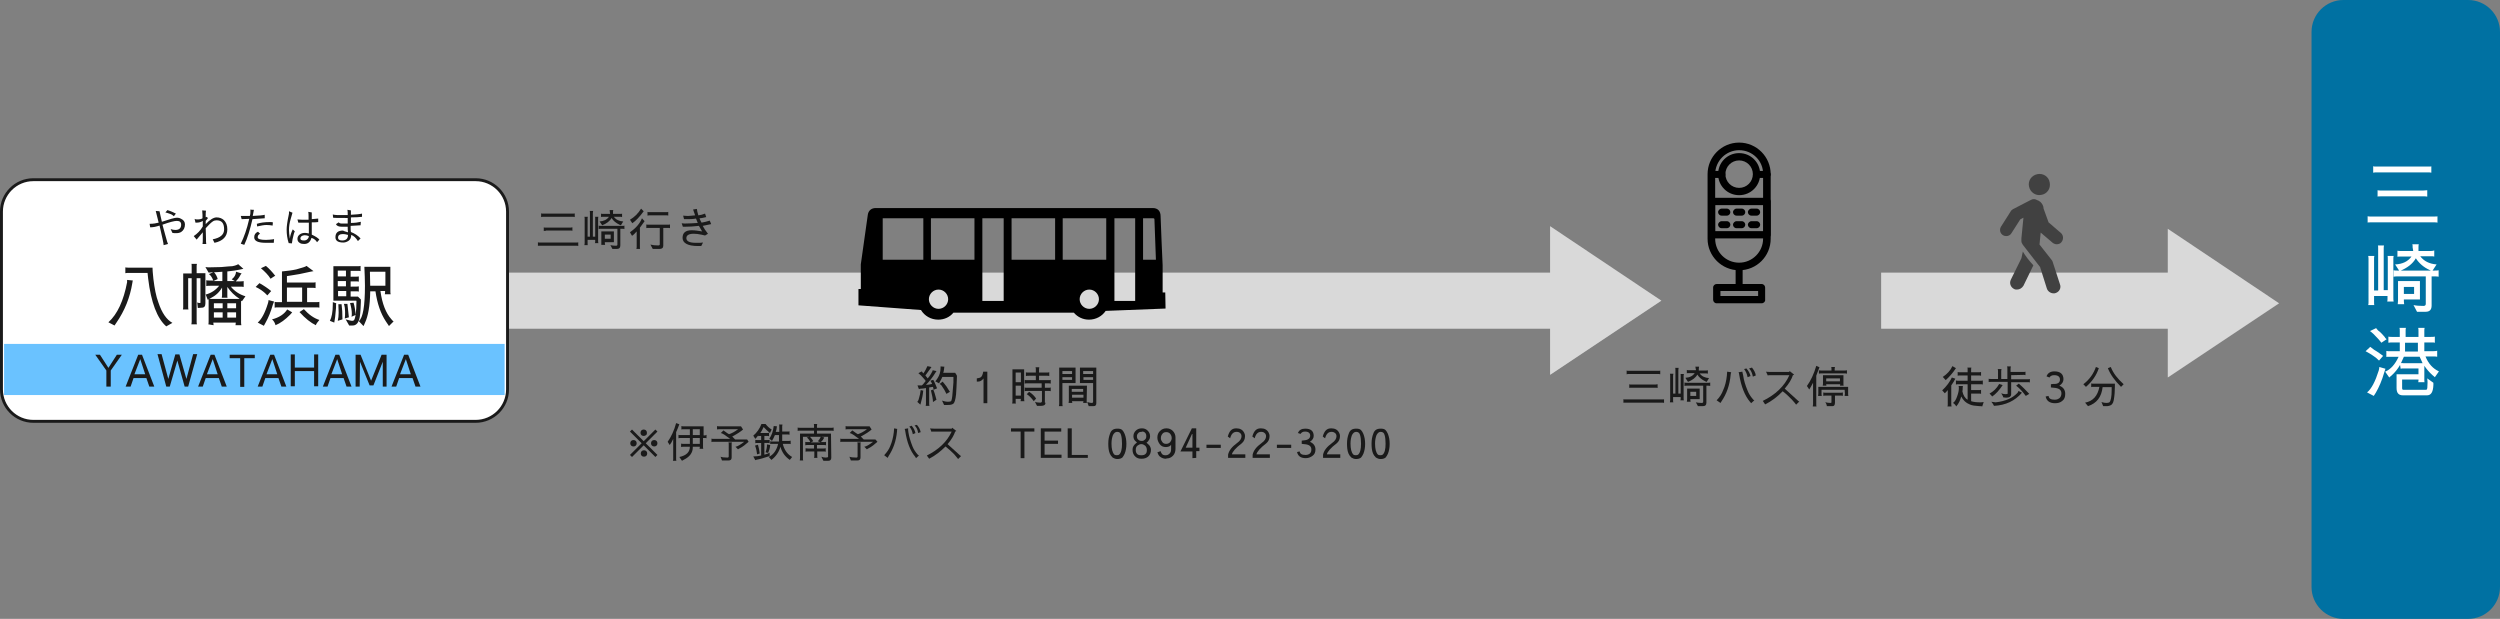 <?xml version="1.0" encoding="utf-8"?>
<!-- Generator: Adobe Illustrator 27.5.0, SVG Export Plug-In . SVG Version: 6.00 Build 0)  -->
<svg version="1.1" id="_レイヤー_2" xmlns="http://www.w3.org/2000/svg" xmlns:xlink="http://www.w3.org/1999/xlink" x="0px"
	 y="0px" viewBox="0 0 855.6 211.8" style="enable-background:new 0 0 855.6 211.8;" xml:space="preserve">
<rect x="0" y="0" width="855.6" height="211.8" fill="#808080" stroke="none"/>
<style type="text/css">
	.st0{fill:#D9D9D9;}
	.st1{fill:#1A1A1A;}
	.st2{fill:#0071A2;}
	.st3{fill:#FFFFFF;}
	.st4{fill:#414141;}
	.st5{fill:#FFFFFF;stroke:#1A1A1A;stroke-miterlimit:10;}
	.st6{fill:#6AC2FF;}
</style>
<rect x="160.7" y="93.3" class="st0" width="386.2" height="19.2"/>
<rect x="643.8" y="93.3" class="st0" width="99.7" height="19.2"/>
<polyline class="st0" points="530.5,77.4 568.6,102.9 530.5,128.3 "/>
<polyline class="st0" points="741.9,78.3 780,103.8 741.9,129.2 "/>
<g>
	<path class="st1" d="M184.6,84.1c-0.3,0-0.5,0-0.5,0.1v-1.3c0.2,0.1,0.3,0.1,0.4,0.1h12.7c0.4,0,0.7,0,0.7-0.1v1.3
		c-0.2-0.1-0.4-0.1-0.5-0.1H184.6L184.6,84.1z M185.9,74.2c-0.2,0-0.5,0-0.7,0.1V73c0.1,0.1,0.3,0.1,0.7,0.1H196
		c0.4,0,0.7,0,0.7-0.1v1.3c-0.2-0.1-0.4-0.1-0.6-0.1H185.9z M186.8,79c-0.4,0-0.7,0-0.7,0.1v-1.3c0.2,0.1,0.4,0.1,0.5,0.1h8.6
		l0.7-0.1V79c-0.2-0.1-0.4-0.1-0.6-0.1H186.8L186.8,79z"/>
	<path class="st1" d="M201.1,82.1v1.1c0,0.4,0,0.7,0.1,0.7h-1.2c0-0.2,0.1-0.4,0.1-0.7v-8.3c0-0.2,0-0.5-0.1-0.7h1.2
		c-0.1,0.2-0.1,0.4-0.1,0.6V81h0.8v-8.1c0-0.4,0-0.6-0.1-0.7h1.2c0,0.2-0.1,0.4-0.1,0.7V81h0.8v-6.2c0-0.4,0-0.6-0.1-0.6h1.2
		c-0.1,0.2-0.1,0.4-0.1,0.6v7.7c0,0.2,0,0.5,0.1,0.7h-1.2c0.1-0.2,0.1-0.3,0.1-0.5v-0.6L201.1,82.1L201.1,82.1z M209.6,85.2
		l-0.7-1.3c0.5,0.1,1.1,0.2,1.9,0.2c0.3,0,0.5-0.1,0.5-0.4v-5.4h-5.7c-0.2,0-0.5,0-0.7,0.1v-1.2c0.2,0.1,0.4,0.1,0.7,0.1h7.4
		c0.3,0,0.5,0,0.7-0.1v1.2c-0.2-0.1-0.5-0.1-0.8-0.1h-0.6V84c0,0.8-0.4,1.2-1.2,1.2L209.6,85.2L209.6,85.2z M208.7,72.5
		c0-0.3,0-0.5-0.1-0.6h1.3c-0.1,0.2-0.1,0.4-0.1,0.6v0.7h2.5c0.3,0,0.5,0,0.6-0.1v1.2c-0.2-0.1-0.4-0.1-0.6-0.1h-2.2
		c0.7,1,1.8,1.5,3.2,1.6l-0.8,1.3c0,0-0.2-0.1-0.5-0.2c-1.2-0.6-2.1-1.3-2.7-2.3c-0.6,1.1-1.7,1.9-3.2,2.5h0l-0.9-1.3
		c1.4-0.1,2.5-0.6,3.2-1.6h-2c-0.4,0-0.7,0-0.7,0.1v-1.2c0.1,0.1,0.4,0.1,0.7,0.1h2.4L208.7,72.5L208.7,72.5z M205.8,82.9v-3.7h4.3
		v3.7H207c0,0.3,0,0.6,0.1,0.9h-1.3C205.8,83.6,205.8,83.3,205.8,82.9L205.8,82.9z M209,80.3h-2v1.4h2V80.3z"/>
	<path class="st1" d="M220.6,75.7c-0.6,0.8-1.1,1.6-1.6,2.2v6.6c0,0.4,0,0.7,0.1,0.7h-1.3c0-0.2,0.1-0.4,0.1-0.6v-5.4
		c-0.6,0.7-1.1,1.2-1.6,1.5l-0.7-1.2c2-1.4,3.4-3,4.1-4.8L220.6,75.7L220.6,75.7z M215.6,75.2c1.5-0.9,2.8-2.1,3.8-3.8l0.9,0.9
		c-1.4,1.9-2.7,3.3-3.9,4.1L215.6,75.2L215.6,75.2z M225.2,84c0.4,0,0.6-0.1,0.6-0.4V78h-3.6c-0.6,0-0.9,0-1,0.1v-1.3
		c0.1,0.1,0.5,0.1,1.2,0.1h6.2c0.4,0,0.6,0,0.7-0.1v1.3c-0.2-0.1-0.3-0.1-0.6-0.1H227v6.1c0,0.7-0.4,1.1-1.3,1.1h-2.3l-0.8-1.5
		C223.3,83.9,224.2,84,225.2,84L225.2,84z M222.3,73.7c-0.2,0-0.5,0-0.7,0.1v-1.3c0.1,0.1,0.3,0.1,0.7,0.1h5.7c0.4,0,0.6,0,0.7-0.1
		v1.3c-0.1-0.1-0.3-0.1-0.6-0.1H222.3z"/>
	<path class="st1" d="M237.4,80c-1.6,0-2.5,0.5-2.5,1.5v0.1c0.1,1,1.1,1.5,3.3,1.5c1.2,0,2,0,2.4-0.1l-0.6,1.2c-0.4,0-0.8,0-1.1,0
		c-3.5,0-5.3-1-5.3-2.8c0-1.7,1-2.6,3.1-2.6c1.2,0,2.4,0.2,3.6,0.4l-1.1-1.9c-1.7,0.2-3.3,0.3-4.8,0.3h-0.7l-0.4-1.2
		c0.5,0.1,0.9,0.1,1.2,0.1c1.3,0,2.7-0.1,4.3-0.2l-0.6-1.5c-1.1,0.2-2.1,0.2-2.7,0.2s-1.1,0-1.4,0l-0.3-1.2c0.8,0.1,1.4,0.1,1.8,0.1
		s1.2-0.1,2.3-0.2l-0.7-2l1.3-0.2c0,0.4,0.2,1.1,0.5,2.2c0.8-0.1,1.6-0.3,2.3-0.6l0.4,1.2c-0.9,0.2-1.7,0.4-2.3,0.4
		c0.1,0.3,0.3,0.8,0.7,1.5c1-0.2,2-0.4,2.8-0.7l0.5,1.2c-1,0.2-1.9,0.4-2.9,0.6c0.4,0.8,1,1.7,1.8,2.7l-1,0.6l-1.3-0.3
		C239,80.1,238.2,80,237.4,80L237.4,80z"/>
</g>
<g>
	<path class="st1" d="M556.1,137.8c-0.3,0-0.5,0-0.5,0.1v-1.3c0.2,0.1,0.3,0.1,0.5,0.1h12.7c0.4,0,0.7,0,0.7-0.1v1.3
		c-0.2-0.1-0.4-0.1-0.5-0.1H556.1L556.1,137.8z M557.4,128c-0.2,0-0.5,0-0.7,0.1v-1.3c0.1,0.1,0.3,0.1,0.7,0.1h10.1
		c0.4,0,0.7,0,0.7-0.1v1.3c-0.2-0.1-0.5-0.1-0.6-0.1H557.4L557.4,128z M558.3,132.7c-0.4,0-0.7,0-0.7,0.1v-1.3
		c0.2,0.1,0.4,0.1,0.5,0.1h8.5l0.7-0.1v1.3c-0.2-0.1-0.4-0.1-0.6-0.1H558.3L558.3,132.7z"/>
	<path class="st1" d="M572.6,135.9v1.1c0,0.4,0,0.6,0.1,0.7h-1.2c0-0.2,0.1-0.4,0.1-0.7v-8.4c0-0.2,0-0.5-0.1-0.7h1.2
		c0,0.2-0.1,0.4-0.1,0.6v6.2h0.8v-8.1c0-0.4,0-0.6-0.1-0.7h1.2c0,0.2-0.1,0.4-0.1,0.7v8.1h0.8v-6.1c0-0.4,0-0.6-0.1-0.6h1.2
		c0,0.2-0.1,0.4-0.1,0.6v7.7c0,0.2,0,0.5,0.1,0.7h-1.2c0-0.2,0.1-0.3,0.1-0.5v-0.6L572.6,135.9L572.6,135.9z M581.1,139l-0.7-1.3
		c0.5,0.1,1.1,0.2,2,0.2c0.3,0,0.5-0.1,0.5-0.4V132h-5.7c-0.2,0-0.5,0-0.7,0.1v-1.2c0.2,0.1,0.4,0.1,0.7,0.1h7.4
		c0.3,0,0.5,0,0.7-0.1v1.2c-0.2-0.1-0.5-0.1-0.8-0.1H584v5.8c0,0.8-0.4,1.2-1.2,1.2H581.1L581.1,139z M580.3,126.2
		c0-0.3,0-0.5-0.1-0.7h1.3c0,0.2-0.1,0.4-0.1,0.6v0.7h2.5c0.3,0,0.5,0,0.6-0.1v1.2c-0.2-0.1-0.4-0.1-0.6-0.1h-2.2
		c0.7,1,1.8,1.5,3.2,1.6l-0.8,1.3c0,0-0.2-0.1-0.5-0.2c-1.2-0.6-2.1-1.3-2.7-2.3c-0.6,1.1-1.7,1.9-3.2,2.5h0l-0.9-1.4
		c1.5-0.1,2.5-0.6,3.2-1.6h-2c-0.4,0-0.7,0-0.7,0.1v-1.2c0.1,0.1,0.4,0.1,0.7,0.1h2.4V126.2L580.3,126.2z M577.4,136.7v-3.7h4.3v3.6
		h-3.2c0,0.3,0,0.6,0.1,0.9h-1.3C577.3,137.4,577.4,137.1,577.4,136.7L577.4,136.7z M580.5,134.1h-2v1.4h2V134.1z"/>
	<path class="st1" d="M592.5,127.4c-0.1,0.1-0.1,0.3-0.2,0.8c-0.3,3.6-1.4,6.6-3.1,9.1c-0.2,0.4-0.4,0.6-0.4,0.6l-1.3-0.9
		c1.1-1.1,1.8-2.3,2.2-3.4c0.7-1.5,1.1-3.2,1.3-5c0-0.5,0.1-1,0.1-1.4L592.5,127.4L592.5,127.4z M596.4,127.7l0.2,0.9
		c0.2,1.5,0.7,3.2,1.5,5.1c0.4,1,1,2,1.8,2.9c0.1,0.2,0.3,0.3,0.5,0.4h0l-1.1,1c0,0-0.1-0.2-0.4-0.5c-1.7-2-3-5.1-3.7-9.4
		c0-0.3-0.1-0.5-0.2-0.7l1.3-0.2L596.4,127.7L596.4,127.7z M597.7,126.1c0.8,0.9,1.2,1.8,1.4,2.6l-1,0.4c-0.2-1.1-0.6-2-1.2-2.8
		L597.7,126.1z M599.6,125.8c0.7,0.9,1.2,1.8,1.3,2.7l-1,0.4c-0.2-1.1-0.6-2.1-1.3-2.8L599.6,125.8L599.6,125.8z"/>
	<path class="st1" d="M604.4,127.2c0,0,0.5,0.1,1.4,0.1h6.5l0.2-0.3l1.5,1.2c-0.1,0.1-0.2,0.2-0.4,0.2c-0.4,1.3-1.3,2.9-2.8,4.6
		l4.4,4c0.2,0.2,0.4,0.4,0.6,0.4l-1.1,1.1c-0.1-0.2-0.6-0.8-1.5-1.8c-1-1-2-2-3.1-2.8c-1.8,1.9-3.8,3.4-6,4.5l-0.8-1.2
		c4.3-2.1,7.4-5,9.1-8.8h-6.4c-0.5,0-0.8,0-1,0.1L604.4,127.2L604.4,127.2z"/>
	<path class="st1" d="M622.7,125.7c-0.4,1-0.8,2-1.1,2.9v9.8c0,0.4,0,0.6,0.1,0.7h-1.3c0-0.3,0.1-0.5,0.1-0.7V131
		c-0.5,0.9-0.9,1.7-1.3,2.3l-0.8-1.2c1.3-1.8,2.4-4.1,3.2-6.9L622.7,125.7L622.7,125.7z M631.3,133.4h-7.9v1.3c0,0.4,0,0.6,0.1,0.8
		h-1.3c0-0.1,0.1-0.4,0.1-0.8v-2.3h10.2v2.3c0,0.4,0,0.6,0.1,0.8h-1.3l0.1-0.8L631.3,133.4L631.3,133.4z M623.2,127.8
		c-0.2,0-0.5,0-0.7,0.1v-1.2c0.2,0.1,0.4,0.1,0.7,0.1h3.6v-0.6c0-0.3,0-0.5-0.1-0.6h1.3c0,0.1-0.1,0.3-0.1,0.6v0.6h3.5
		c0.3,0,0.5,0,0.7-0.1v1.2c-0.2-0.1-0.4-0.1-0.7-0.1H623.2L623.2,127.8z M630.9,131.4c0,0.3,0,0.5,0.1,0.6h-1.3
		c0-0.1,0.1-0.3,0.1-0.5H625c0,0.2,0,0.3,0.1,0.5l0,0l-1.3,0l0,0c0-0.2,0.1-0.4,0.1-0.6v-3h7L630.9,131.4L630.9,131.4z M626.5,137.9
		c0.2,0,0.3-0.1,0.3-0.2v-2.3h-2.1c-0.4,0-0.6,0-0.7,0.1v-1.2c0.2,0.1,0.4,0.1,0.7,0.1h5.3c0.2,0,0.5,0,0.7-0.1v1.2
		c-0.2-0.1-0.4-0.1-0.6-0.1H628v2.4c0,0.8-0.3,1.2-0.8,1.2h-2c0-0.2,0-0.4-0.2-0.8c-0.2-0.4-0.3-0.6-0.3-0.6
		C625.1,137.8,625.7,137.9,626.5,137.9L626.5,137.9z M625,130.5h4.7v-1H625V130.5z"/>
</g>
<g>
	<path class="st1" d="M664.7,133.6c1.5-1.4,2.6-2.9,3.3-4.4l1.2,0.4c-0.4,0.8-0.9,1.6-1.4,2.3v6.2c0,0.3,0,0.7,0.1,1h-1.4
		c0.1-0.2,0.1-0.5,0.1-0.7v-4.9c-0.3,0.4-0.6,0.7-1,1.1L664.7,133.6L664.7,133.6z M665.9,130.1l-1-1.1c1.5-1,2.6-2.2,3.3-3.7
		l1.2,0.7C668.3,127.7,667.1,129,665.9,130.1z M671.8,132.1c0,0.1-0.1,0.3-0.1,0.8c0,0.4,0,0.8-0.1,1c0.3,1.4,0.9,2.4,1.8,2.9v-5.3
		h-3.2c-0.3,0-0.5,0-0.8,0.1v-1.4c0.2,0.1,0.5,0.1,0.8,0.1h3.2v-1.8h-2.7c-0.3,0-0.5,0-0.7,0.1v-1.3c0.2,0.1,0.4,0.1,0.7,0.1h2.7
		v-0.9c0-0.4,0-0.6-0.1-0.7h1.4c-0.1,0.2-0.1,0.4-0.1,0.7v0.9h2.6c0.3,0,0.6,0,0.8-0.1v1.3c-0.2-0.1-0.5-0.1-0.8-0.1h-2.6v1.8h3.2
		c0.3,0,0.6,0,0.8-0.1v1.4c-0.2-0.1-0.5-0.1-0.8-0.1h-3.2v2h2.7c0.3,0,0.5,0,0.7-0.1v1.4c-0.2-0.1-0.4-0.1-0.7-0.1h-2.7v2.6
		c0.8,0.3,2,0.4,3.3,0.4l1-0.1c-0.2,0.6-0.4,1.1-0.5,1.5c-0.2-0.1-0.5-0.1-1-0.1c-1.4-0.1-2.5-0.2-3.3-0.6c-1.3-0.5-2.2-1.4-2.9-2.7
		c-0.3,1.2-0.8,2.4-1.7,3.4c-0.2-0.4-0.5-0.8-1.1-1.2c0.6-0.4,1-1.1,1.4-2.2s0.6-2,0.6-2.8c0-0.3,0-0.6-0.1-0.8L671.8,132.1
		L671.8,132.1z"/>
	<path class="st1" d="M688.3,128.4v1.4h5.7c0.2,0,0.5,0,0.7-0.1v1.2c-0.2-0.1-0.3-0.1-0.5-0.1h-5.9v4.1c0,0.8-0.6,1.2-1.7,1.2
		l-1-0.1c0-0.2-0.2-0.6-0.7-1.4c0.5,0.2,1,0.3,1.5,0.3s0.7-0.1,0.7-0.2v-4h-5.8c-0.4,0-0.7,0-0.7,0.1v-1.2c0.1,0.1,0.3,0.1,0.7,0.1
		h2.5v-2.6c0-0.3,0-0.5-0.1-0.8h1.3c0,0.2-0.1,0.4-0.1,0.6v2.8h2.1v-3.6c0-0.2,0-0.5-0.1-0.7h1.3c0,0.2-0.1,0.4-0.1,0.7v1.2h4.3
		c0.3,0,0.6,0,0.8-0.1v1.2c-0.2-0.1-0.4-0.1-0.7-0.1L688.3,128.4L688.3,128.4z M685.4,131.8c-1.2,1.8-2.4,3.1-3.6,3.9
		c-0.2-0.3-0.5-0.6-0.9-1c1.3-0.7,2.5-1.8,3.3-3.3L685.4,131.8L685.4,131.8z M683,137.7c3.4-0.4,5.9-1.5,7.5-3.3
		c0.1-0.1,0.2-0.3,0.3-0.6l1.2,0.6c-2.4,2.8-5.6,4.3-9.6,4.5c0-0.1-0.1-0.2-0.3-0.6c-0.2-0.3-0.4-0.6-0.6-0.8L683,137.7L683,137.7z
		 M693.3,135.5c-1.1-1.5-2.2-2.7-3.3-3.5l0.9-0.7c1.1,0.9,2.3,2.1,3.6,3.5L693.3,135.5z"/>
	<path class="st1" d="M705,129.9c0-1-0.7-1.5-2-1.5c-0.8,0-1.3,0.3-1.6,0.8l-1-0.4c0.4-1.1,1.3-1.7,2.7-1.7c2,0,3.1,0.9,3.1,2.7
		c0,0.9-0.5,1.6-1.4,2.2c1.3,0.5,2,1.4,2,2.8c0,1.1-0.3,1.9-1,2.4c-0.7,0.6-1.5,0.8-2.5,0.8c-1.8,0-2.9-0.8-3.2-2.3l1-0.2
		c0.1,0.9,0.8,1.3,2.1,1.3c0.7,0,1.2-0.2,1.7-0.6c0.4-0.4,0.6-0.9,0.6-1.6c0-1.2-0.9-1.8-2.7-1.9l-0.9-0.1v-1.1l0.8-0.1
		C704.3,131.5,705,130.9,705,129.9L705,129.9z"/>
	<path class="st1" d="M718.3,126c-0.8,2.4-2.2,4.5-4.4,6.4l-0.9-0.9c2.1-1.6,3.5-3.6,4.3-5.9C717.3,125.6,718.3,126,718.3,126z
		 M719.8,139l-0.6-1.4c0.7,0.2,1.2,0.3,1.7,0.3s0.8-0.1,1-0.2c0.5-0.4,0.8-1.9,0.8-4.3c0-0.6,0-0.9,0-0.9h-3.1c-0.4,3.4-2,5.5-5,6.5
		l-1-1.2c2.7-0.5,4.3-2.3,4.9-5.4h-2.1c-0.3,0-0.6,0-0.7,0.1v-1.3c0.1,0.1,0.4,0.1,0.7,0.1h7.4c0,0.3,0,0.6,0,0.9
		c0,1.6-0.1,3.2-0.4,4.8c-0.2,1.1-0.7,1.7-1.6,1.9c-0.4,0.1-0.7,0.1-0.8,0.1L719.8,139L719.8,139z M725.9,132.4
		c-2.2-2.2-3.7-4.3-4.5-6.4l1-0.4c0.8,2.1,2.3,4,4.4,5.9L725.9,132.4L725.9,132.4z"/>
</g>
<g>
	<g>
		<path class="st1" d="M316,133.7c0,0-0.1,0.2-0.1,0.6c-0.1,1.1-0.4,2.4-0.8,3.8c-0.1,0.2-0.1,0.4-0.1,0.4l-1.1-1
			c0.2-0.1,0.4-0.4,0.5-0.8c0.4-1.3,0.6-2.3,0.7-3.2L316,133.7L316,133.7z M319,131.4c-0.2-0.5-0.4-0.9-0.6-1.1l1-0.3
			c0.2,0.3,0.5,0.9,0.9,1.9l0.2,0.5c0.1,0.2,0.1,0.3,0.2,0.5l-1.2,0.5c0,0,0-0.1,0-0.1s0-0.2-0.1-0.5l-0.1-0.4l-1.3,0.2v5.6
			c0,0.2,0,0.4,0.1,0.7h-1.3c0-0.1,0.1-0.3,0.1-0.6v-5.5c-0.5,0.1-1,0.2-1.5,0.2s-0.8,0.1-0.9,0.2h0l-0.5-1.3l0.5,0c0.2,0,0.5,0,1,0
			c0.2-0.1,0.6-0.6,1.3-1.5c-0.1-0.3-0.7-0.9-1.6-1.9c-0.5-0.4-0.8-0.7-0.9-0.8l1.2-0.6c0,0.1,0.2,0.3,0.5,0.7
			c0.6-0.8,1-1.6,1.4-2.5l1.4,0.3c0,0-0.3,0.4-0.8,1.1c-0.5,0.7-0.9,1.3-1.3,1.8l0.8,1c0.5-0.6,0.9-1.1,1.2-1.7
			c0.4-0.6,0.5-1,0.5-1.1l1.3,0.3c-0.1,0.1-0.2,0.3-0.4,0.6c-0.9,1.5-2,2.9-3.2,4.1C317.8,131.7,318.5,131.5,319,131.4L319,131.4z
			 M319.4,133.3c0.3,0.7,0.6,1.6,0.9,2.8c0.1,0.3,0.1,0.5,0.2,0.7l-1.2,0.8c0-1-0.3-2.4-0.7-4L319.4,133.3L319.4,133.3z M326.4,129
			h-3.9c-0.2,0.5-0.4,0.9-0.7,1.4c-0.3,0.5-0.4,0.8-0.4,0.8l-1.3-0.7c0.2-0.2,0.5-0.6,0.8-1.1c0.6-0.9,1-2.1,1-3.5l0-0.5l1.3,0.1
			c0,0.1-0.1,0.4-0.1,0.8c-0.1,0.5-0.1,0.9-0.3,1.3h4.1c0.4,0.6,0.6,0.9,0.6,1v0.4c-0.1,2.8-0.2,4.8-0.3,6c-0.2,1.8-0.5,2.9-1,3.2
			c-0.4,0.3-1,0.4-1.9,0.4l-1.2,0l-0.7-1.5c0.6,0.2,1.3,0.4,2,0.4c0.6,0,1-0.1,1.1-0.2c0.2-0.3,0.4-1.2,0.5-2.8
			c0.1-1.5,0.2-2.7,0.3-3.6c0-0.9,0-1.4,0-1.6v-0.5L326.4,129L326.4,129z M323.9,134.8c-0.4-0.9-0.9-1.8-1.7-2.9
			c-0.1-0.1-0.3-0.3-0.6-0.5l1-0.8l0.5,0.6c0.6,0.7,1.1,1.4,1.6,2.3c0.2,0.3,0.3,0.5,0.4,0.6L323.9,134.8L323.9,134.8z"/>
		<path class="st1" d="M336.7,129.4c-0.6,0.8-1.2,1.2-2,1.2h-0.4v-1.1c0.4-0.1,0.8-0.1,1.2-0.3c0.5-0.2,0.8-0.9,1-2h1.4V138h-1.3
			V129.4z"/>
		<path class="st1" d="M349.3,137.2c0-0.3,0.1-0.5,0.1-0.7h-1.8v0.9c0,0.4,0,0.6,0.1,0.7h-1.3c0-0.1,0.1-0.3,0.1-0.7v-11h4v10.2
			c0,0.2,0,0.4,0.1,0.7H349.3L349.3,137.2z M347.6,130.8h1.8v-3.3h-1.8V130.8z M349.4,135.3V132h-1.8v3.4H349.4z M357.8,137.8
			c0,0.8-0.5,1.1-1.5,1.1h-1.4l-0.7-1.4c0.4,0.2,1,0.3,1.8,0.3c0.4,0,0.6-0.2,0.6-0.5v-3.5h-5.2c-0.2,0-0.5,0-0.7,0.1v-1.3
			c0.2,0.1,0.4,0.1,0.6,0.1h5.2v-1.5h-5.2c-0.2,0-0.4,0-0.6,0.1V130c0.2,0.1,0.4,0.1,0.6,0.1h3.2v-1.5h-2.3c-0.5,0-0.9,0-1.1,0.1
			v-1.3c0.2,0.1,0.4,0.1,0.7,0.1h2.7v-1.1c0-0.2,0-0.5-0.1-0.7h1.3c0,0.1-0.1,0.3-0.1,0.7v1.1h2.3c0.6,0,1,0,1.2-0.1v1.3
			c-0.2-0.1-0.5-0.1-0.7-0.1h-2.8v1.5h3.3c0.3,0,0.5,0,0.7-0.1v1.3c-0.2-0.1-0.4-0.1-0.7-0.1h-1.3v1.5h1.3c0.3,0,0.5,0,0.7-0.1v1.3
			c-0.2-0.1-0.4-0.1-0.7-0.1h-1.3V137.8L357.8,137.8z M353.8,137.3c-0.8-1.1-1.6-1.9-2.4-2.4l0.8-0.8c1,0.6,1.8,1.4,2.4,2.3
			L353.8,137.3L353.8,137.3z"/>
		<path class="st1" d="M368.1,131.1h-4.5v7.2c0,0.2,0,0.5,0.1,0.7h-1.3c0-0.2,0.1-0.4,0.1-0.7v-12.5h5.6L368.1,131.1L368.1,131.1z
			 M363.6,128h3.3v-1h-3.3V128z M366.9,129.1h-3.3v0.9h3.3V129.1z M371.9,137.1c0,0.4,0,0.7,0.1,0.8h-1.3l0.1-0.6h-3.9
			c0,0.2,0,0.4,0.1,0.6h-1.3c0-0.1,0.1-0.4,0.1-0.8V132h6.2L371.9,137.1L371.9,137.1z M366.8,134.1h3.9v-1h-3.9V134.1z M370.8,136.1
			v-1h-3.9v1H370.8z M373.6,137.9c0.3,0,0.5-0.1,0.5-0.4v-6.4h-4.5v-5.3h5.6V138c0,0.7-0.3,1-1,1h-1.6l-0.5-1.4
			C372.8,137.8,373.3,137.9,373.6,137.9L373.6,137.9z M374.1,128v-1h-3.4v1H374.1z M374.1,130v-0.9h-3.3v0.9H374.1z"/>
	</g>
	<g>
		<path class="st1" d="M221,151.7l4,4l-0.7,0.7l-4-4l-4,4l-0.7-0.7l4-4l-4-4l0.7-0.7l4,4l4-4l0.7,0.7L221,151.7z M216.8,152.8
			c-0.3,0-0.6-0.1-0.8-0.3s-0.3-0.5-0.3-0.8s0.1-0.6,0.3-0.8c0.2-0.2,0.5-0.3,0.8-0.3s0.6,0.1,0.8,0.3s0.3,0.5,0.3,0.8
			s-0.1,0.6-0.3,0.8C217.4,152.7,217.1,152.8,216.8,152.8z M221.1,148.9c-0.2,0.2-0.5,0.3-0.8,0.3s-0.6-0.1-0.8-0.3
			c-0.2-0.2-0.3-0.5-0.3-0.8s0.1-0.6,0.3-0.8c0.2-0.2,0.5-0.3,0.8-0.3s0.6,0.1,0.8,0.3c0.2,0.2,0.3,0.5,0.3,0.8
			S221.4,148.7,221.1,148.9z M219.6,154.4c0.2-0.2,0.5-0.3,0.8-0.3s0.6,0.1,0.8,0.3c0.2,0.2,0.3,0.5,0.3,0.8s-0.1,0.6-0.3,0.8
			s-0.5,0.3-0.8,0.3s-0.6-0.1-0.8-0.3c-0.2-0.2-0.3-0.5-0.3-0.8S219.4,154.6,219.6,154.4z M223.9,150.6c0.3,0,0.6,0.1,0.8,0.3
			c0.2,0.2,0.3,0.5,0.3,0.8s-0.1,0.6-0.3,0.8c-0.2,0.2-0.5,0.3-0.8,0.3s-0.6-0.1-0.8-0.3s-0.3-0.5-0.3-0.8s0.1-0.6,0.3-0.8
			S223.6,150.6,223.9,150.6z"/>
		<path class="st1" d="M232.5,145.2c-0.4,1-0.7,1.9-1.1,2.7v9.1c0,0.3,0,0.6,0.1,0.7h-1.2c0.1-0.2,0.1-0.5,0.1-0.7v-6.8
			c-0.4,0.9-0.8,1.6-1.2,2.1l-0.7-1.1c1.2-1.7,2.2-3.8,2.9-6.4L232.5,145.2L232.5,145.2z M241.8,148.8v1.2c-0.2-0.1-0.4-0.1-0.5-0.1
			h-0.7v3c0,0.4,0,0.6,0.1,0.7h-1.3c0.1-0.2,0.1-0.4,0.1-0.7h-2.4v0.2c0,1.8-1,3.2-3,4.2l-0.7,0.4l-0.9-1.3c2.4-0.5,3.6-1.7,3.6-3.5
			h-2.3c-0.2,0-0.5,0-0.7,0.1v-1.2c0.2,0.1,0.4,0.1,0.7,0.1h2.3v-2h-3.2c-0.2,0-0.4,0-0.7,0.1v-1.2c0.1,0.1,0.3,0.1,0.7,0.1h3.2v-2
			h-2.3c-0.2,0-0.4,0-0.6,0.1v-1.2c0.2,0.1,0.4,0.1,0.6,0.1h7v3.1h0.6C241.5,148.9,241.7,148.9,241.8,148.8L241.8,148.8z
			 M237.1,148.9h2.4v-2h-2.4V148.9z M237.1,151.9h2.4v-2h-2.4V151.9z"/>
		<path class="st1" d="M256.2,151.2c-1,0.9-2,1.7-3,2.2c-0.3,0.2-0.6,0.3-0.6,0.4l-0.9-0.9c0.7-0.1,1.7-0.7,3-1.7h-10.6
			c-0.2,0-0.4,0-0.6,0.1v-1.2c0.2,0.1,0.5,0.1,0.6,0.1h5.8c-1.6-1.2-2.6-1.9-3.2-2l0.9-0.9c0,0,0.3,0.2,0.7,0.5
			c0.4,0.3,0.8,0.6,1.2,0.8c0.9-0.3,1.9-0.8,3.1-1.7h-6.6c-0.3,0-0.5,0-0.6,0.1v-1.2c0.1,0.1,0.3,0.1,0.6,0.1h7.6l0.7,1.1
			c-0.8,0.7-2,1.5-3.7,2.4l1,1h4.1L256.2,151.2L256.2,151.2z M250.4,152v4.6c0,0.7-0.4,1-1.1,1h-2.2l-0.5-1.3
			c0.5,0.2,1.3,0.3,2.4,0.3c0.2,0,0.4-0.1,0.4-0.4V152c0-0.2,0-0.4-0.1-0.6h1.2C250.4,151.6,250.4,151.8,250.4,152L250.4,152z"/>
		<path class="st1" d="M257.8,149.1c1.2-1,2.2-2.4,2.8-4h1.4c0.7,0.9,1.4,1.5,2.1,1.9l-0.6,1.2l-0.2-0.2c-0.6-0.5-1.3-1.1-1.9-1.8
			h-0.1c-0.4,0.9-0.7,1.5-1.1,2h2c0.5,0,0.8,0,1-0.1v1.2c-0.2-0.1-0.3-0.1-0.5-0.1h-1.1v1.4h1.2c0.3,0,0.5,0,0.6-0.1v1.2
			c-0.2-0.1-0.3-0.1-0.5-0.1h-1.3v4c0.8-0.2,1.4-0.4,1.8-0.7v1.2c-0.1,0-0.3,0.1-0.7,0.2c-0.4,0.1-1,0.3-1.9,0.6
			c-0.9,0.2-1.4,0.4-1.7,0.4c-0.3,0.1-0.5,0.1-0.6,0.2l-0.7-1.3h0.2c0.8,0,1.6-0.1,2.5-0.3v-4.3h-1.3c-0.4,0-0.6,0-0.7,0.1v-1.2
			c0.1,0.1,0.3,0.1,0.6,0.1h1.4v-1.4h-0.5c-0.2,0-0.4,0-0.5,0.1V149c-0.3,0.4-0.6,0.8-1,1.2L257.8,149.1L257.8,149.1z M259.4,152.2
			c0.3,1,0.5,2,0.6,3l-0.9,0.3c-0.1-1-0.3-2-0.7-3L259.4,152.2L259.4,152.2z M263.6,152.3c-0.1,1.1-0.4,2-0.7,2.7l-0.9-0.2
			c0.3-0.8,0.5-1.7,0.5-2.7L263.6,152.3L263.6,152.3z M265.9,145.9c-0.1,0.8-0.2,1.4-0.4,1.9h1.2V146c0-0.4,0-0.6-0.1-0.7h1.2
			c0,0.2-0.1,0.4-0.1,0.5v1.9h1.8c0.2,0,0.5,0,0.7-0.1v1.2c-0.2-0.1-0.4-0.1-0.6-0.1h-1.9v0.4c0,0.9,0,1.5,0,1.8h2.2
			c0.2,0,0.5,0,0.7-0.1v1.2c-0.2-0.1-0.4-0.1-0.6-0.1h-2.1c0.5,2.1,1.6,3.6,3.2,4.5l-0.8,1c-1.6-1.1-2.7-2.6-3.2-4.5
			c-0.5,1.8-1.6,3.4-3.1,4.5l-0.9-1c1.6-0.8,2.7-2.3,3.2-4.5h-2c-0.4,0-0.6,0-0.7,0.1V151c0.1,0.1,0.4,0.1,0.7,0.1h2.3l0-0.5v-1.7
			h-1.4c-0.3,0.7-0.6,1.4-1,2l-0.9-0.8c0.8-1.1,1.3-2.6,1.5-4.3L265.9,145.9L265.9,145.9z"/>
		<path class="st1" d="M284.5,156.6c0,0.7-0.3,1.1-1,1.1h-1.7l-0.7-1.4c0.5,0.2,1,0.3,1.5,0.3s0.7-0.1,0.8-0.2v-6.9h-2.3l1,0.2
			c-0.3,0.7-0.7,1.2-1.2,1.6h0.9c0.5,0,0.8,0,0.9-0.1v1.2c-0.2-0.1-0.5-0.1-0.9-0.1h-2.2v1.2h2c0.4,0,0.8,0,1-0.1v1.2
			c-0.2-0.1-0.5-0.1-0.9-0.1h-2v1.6c0,0.4,0,0.5,0.1,0.6h-1.2c0-0.1,0.1-0.3,0.1-0.5v-1.7h-2c-0.4,0-0.8,0-1,0.1v-1.2
			c0,0,0.4,0.1,1,0.1h1.9v-1.2h-2c-0.5,0-0.8,0-1,0.1v-1.2c0.1,0.1,0.4,0.1,1,0.1h0.7c-0.2-0.6-0.6-1.1-1.2-1.6l0.9-0.2h-2.2v7.4
			c0,0.2,0,0.5,0.1,0.7h-1.2c0-0.1,0.1-0.3,0.1-0.7v-8.5h4.8v-1h-5c-0.3,0-0.5,0-0.6,0.1v-1.2c0.1,0.1,0.4,0.1,0.6,0.1h5v-0.6
			c0-0.4,0-0.6-0.1-0.7h1.2c0,0.1-0.1,0.3-0.1,0.7v0.6h5.1c0.2,0,0.4,0,0.6-0.1v1.2c-0.2-0.1-0.3-0.1-0.5-0.1h-5.2v1h4.8
			L284.5,156.6L284.5,156.6z M277.5,151.4h3.3l-0.9-0.4c0.5-0.5,0.8-1,1-1.5h-3.7c0.5,0.5,0.9,1,1.1,1.5L277.5,151.4L277.5,151.4z"
			/>
		<path class="st1" d="M300.3,151.2c-1,0.9-2,1.7-3,2.2c-0.3,0.2-0.6,0.3-0.6,0.4l-0.9-0.9c0.7-0.1,1.7-0.7,3-1.7h-10.6
			c-0.2,0-0.4,0-0.6,0.1v-1.2c0.2,0.1,0.5,0.1,0.6,0.1h5.8c-1.6-1.2-2.6-1.9-3.2-2l0.9-0.9c0,0,0.3,0.2,0.7,0.5
			c0.4,0.3,0.8,0.6,1.2,0.8c0.9-0.3,1.9-0.8,3.1-1.7H290c-0.3,0-0.5,0-0.6,0.1v-1.2c0.1,0.1,0.3,0.1,0.6,0.1h7.6l0.7,1.1
			c-0.8,0.7-2,1.5-3.7,2.4l1,1h4L300.3,151.2L300.3,151.2z M294.5,152v4.6c0,0.7-0.4,1-1.1,1h-2.2l-0.5-1.3c0.5,0.2,1.3,0.3,2.4,0.3
			c0.2,0,0.4-0.1,0.4-0.4V152c0-0.2,0-0.4-0.1-0.6h1.2C294.5,151.6,294.5,151.8,294.5,152z"/>
		<path class="st1" d="M307.1,146.8c-0.1,0.1-0.1,0.3-0.1,0.8c-0.3,3.3-1.3,6.1-2.9,8.5c-0.2,0.4-0.3,0.6-0.3,0.6l-1.2-0.9
			c1-1.1,1.7-2.1,2.1-3.2c0.6-1.4,1-3,1.2-4.7c0-0.5,0.1-0.9,0.1-1.3L307.1,146.8L307.1,146.8z M310.8,147.2l0.1,0.8
			c0.2,1.4,0.7,3,1.4,4.8c0.4,1,1,1.9,1.7,2.7c0.1,0.1,0.3,0.3,0.5,0.4h0l-1,0.9c0,0-0.1-0.2-0.3-0.5c-1.6-1.9-2.8-4.8-3.4-8.8
			c0-0.2-0.1-0.5-0.2-0.7l1.2-0.2L310.8,147.2L310.8,147.2z M312,145.7c0.7,0.8,1.1,1.6,1.3,2.5l-0.9,0.4c-0.2-1-0.5-1.9-1.2-2.6
			L312,145.7z M313.8,145.4c0.7,0.8,1.1,1.6,1.3,2.5l-0.9,0.3c-0.1-1.1-0.5-1.9-1.2-2.6L313.8,145.4L313.8,145.4z"/>
		<path class="st1" d="M318.3,146.6c0,0,0.5,0.1,1.3,0.1h6.1l0.2-0.3l1.4,1.1c-0.1,0.1-0.2,0.1-0.4,0.2c-0.4,1.2-1.2,2.7-2.6,4.3
			l4.1,3.7c0.2,0.2,0.4,0.3,0.5,0.4l-1,1c-0.1-0.1-0.5-0.7-1.4-1.7c-0.9-0.9-1.9-1.8-2.9-2.6c-1.7,1.7-3.5,3.1-5.6,4.2l-0.8-1.1
			c4-2,6.9-4.7,8.5-8.2h-6c-0.5,0-0.8,0-0.9,0.1L318.3,146.6L318.3,146.6z"/>
		<path class="st1" d="M346,146.6h8v1.1h-3.4v9.1h-1.3v-9.1H346V146.6z"/>
		<path class="st1" d="M356.2,156.7v-10.1h7v1.1h-5.7v3.1h4.6v1.1h-4.6v3.7h5.8v1.1H356.2L356.2,156.7z"/>
		<path class="st1" d="M366.8,146.6v9.1h5.5v1h-6.9v-10.1H366.8L366.8,146.6z"/>
		<path class="st1" d="M379.8,155.2c-0.4-1-0.5-2.1-0.5-3.4s0.2-2.4,0.6-3.4c0.4-1.2,1.2-1.7,2.5-1.7h0c0.8,0,1.3,0.1,1.7,0.5
			c0.3,0.3,0.6,0.8,0.8,1.3c0.4,1,0.6,2.1,0.6,3.4l0,0c0,1.3-0.2,2.4-0.6,3.4c-0.2,0.5-0.5,0.9-0.8,1.3c-0.4,0.3-0.9,0.5-1.7,0.5h0
			c-0.6,0-1.1-0.2-1.6-0.5C380.3,156.1,380,155.7,379.8,155.2L379.8,155.2z M382.3,147.8c-0.6,0-1,0.4-1.4,1.1
			c-0.3,0.8-0.5,1.7-0.5,2.9c0,1.8,0.3,3.1,1,3.8c0.1,0.1,0.4,0.2,0.8,0.2s0.7-0.1,0.8-0.2c0.7-0.6,1-1.9,1-3.7
			c0-1.2-0.1-2.2-0.3-2.9C383.5,148.1,383.1,147.8,382.3,147.8L382.3,147.8z"/>
		<path class="st1" d="M390.6,157c-0.8,0-1.5-0.2-2-0.7c-0.7-0.6-1-1.4-1-2.4c0-0.9,0.4-1.6,1.3-2.3c0.1-0.1,0.2-0.1,0.2-0.2
			l-0.1-0.1c-0.3-0.2-0.6-0.5-0.8-0.8c-0.2-0.4-0.3-0.7-0.3-1.1v-0.1c0-0.8,0.3-1.4,0.8-1.9s1.2-0.8,2-0.8h0.2
			c0.8,0,1.4,0.3,1.9,0.8c0.5,0.5,0.8,1.1,0.8,1.9v0.1c0,0.4-0.1,0.8-0.4,1.2c-0.2,0.4-0.5,0.7-0.7,0.8l-0.1,0.1l0.2,0.2
			c0.3,0.2,0.6,0.6,0.9,0.9c0.2,0.4,0.4,0.8,0.4,1.3c0,1-0.3,1.8-1,2.4c-0.5,0.4-1.2,0.7-2.1,0.7H390.6L390.6,157z M390.6,152
			c-0.5,0-0.9,0.2-1.3,0.5c-0.4,0.3-0.6,0.8-0.6,1.5s0.2,1.1,0.5,1.4c0.3,0.3,0.8,0.4,1.3,0.4h0.2c0.5,0,1-0.1,1.3-0.4
			c0.4-0.3,0.5-0.8,0.5-1.4s-0.2-1.1-0.6-1.5c-0.4-0.3-0.8-0.5-1.3-0.5H390.6L390.6,152z M390.7,147.8c-0.5,0-0.9,0.1-1.1,0.4
			c-0.3,0.3-0.5,0.6-0.5,1.1v0.1c0,0.5,0.2,0.9,0.5,1.1c0.3,0.3,0.7,0.4,1.1,0.4h0.2c0.4,0,0.7-0.2,1-0.5c0.3-0.3,0.4-0.6,0.4-1.1
			v-0.1c0-0.4-0.1-0.8-0.4-1.1s-0.6-0.4-1-0.4L390.7,147.8L390.7,147.8z"/>
		<path class="st1" d="M399,157c-0.8,0-1.5-0.3-2.1-0.8c-0.4-0.4-0.6-0.8-0.8-1.4l1.1-0.4c0.1,0.4,0.3,0.7,0.5,1
			c0.3,0.3,0.7,0.4,1.1,0.4h0.2c0.5,0,0.9-0.2,1.3-0.6s0.5-0.9,0.5-1.5v-1.5c-0.2,0.3-0.4,0.5-0.7,0.6c-0.3,0.1-0.7,0.2-1,0.2H399
			c-0.9,0-1.6-0.3-2.1-1s-0.8-1.4-0.8-2.2v-0.1c0-0.9,0.3-1.6,0.9-2.2c0.6-0.6,1.3-0.9,2.1-0.9h0.2c0.8,0,1.5,0.3,2.1,0.9
			c0.6,0.6,0.9,1.4,0.9,2.2v3.9c0,1-0.3,1.8-0.9,2.4c-0.6,0.6-1.3,0.9-2.1,0.9L399,157L399,157z M399,147.9c-0.5,0-0.9,0.2-1.2,0.6
			s-0.5,0.8-0.5,1.4v0.1c0,0.5,0.2,0.9,0.5,1.3c0.3,0.4,0.7,0.6,1.2,0.6h0.2c0.5,0,0.9-0.2,1.3-0.6c0.3-0.4,0.5-0.9,0.5-1.3v-0.1
			c0-0.6-0.2-1-0.5-1.4c-0.3-0.4-0.8-0.6-1.2-0.6H399L399,147.9z"/>
		<path class="st1" d="M408.1,156.8v-2.3H404l3.9-7.9h1.5v6.6h1.1v1.2h-1.1v2.3L408.1,156.8L408.1,156.8z M408.1,148.2l-2.3,5h2.3
			V148.2z"/>
		<path class="st1" d="M417.8,153.3h-4.9v-1.1h4.9V153.3z"/>
		<path class="st1" d="M423.2,147.8c-1.1,0-1.8,0.7-2.2,2.2l-0.8-0.6c0.5-1.9,1.4-2.8,2.8-2.8h0.2c1.2,0,2.1,0.5,2.6,1.5
			c0.2,0.4,0.3,0.7,0.3,1.1c0,1.1-0.4,1.9-1.1,2.5c-2.1,1.6-3.2,2.9-3.4,3.8h4.6v1.2h-5.9v-1.1c0.3-1.4,1.3-2.7,3.1-4
			c1-0.7,1.5-1.5,1.5-2.3c0-0.5-0.2-0.9-0.5-1.1C424.1,147.9,423.7,147.8,423.2,147.8L423.2,147.8z"/>
		<path class="st1" d="M431.6,147.8c-1.1,0-1.8,0.7-2.2,2.2l-0.8-0.6c0.5-1.9,1.4-2.8,2.8-2.8h0.2c1.2,0,2.1,0.5,2.6,1.5
			c0.2,0.4,0.3,0.7,0.3,1.1c0,1.1-0.4,1.9-1.1,2.5c-2.1,1.6-3.2,2.9-3.4,3.8h4.6v1.2h-5.9v-1.1c0.3-1.4,1.3-2.7,3.1-4
			c1-0.7,1.5-1.5,1.5-2.3c0-0.5-0.2-0.9-0.5-1.1C432.5,147.9,432.1,147.8,431.6,147.8L431.6,147.8z"/>
		<path class="st1" d="M441.9,153.3H437v-1.1h4.9V153.3z"/>
		<path class="st1" d="M448.4,149.1c0-0.9-0.6-1.4-1.8-1.4c-0.7,0-1.2,0.3-1.5,0.8l-0.9-0.3c0.4-1,1.2-1.5,2.5-1.5
			c1.9,0,2.9,0.8,2.9,2.5c0,0.8-0.5,1.5-1.3,2c1.2,0.5,1.9,1.4,1.9,2.6c0,1-0.3,1.7-1,2.2c-0.7,0.5-1.4,0.8-2.3,0.8
			c-1.7,0-2.7-0.7-3-2.1l0.9-0.2c0.1,0.8,0.7,1.2,2,1.2c0.6,0,1.2-0.2,1.5-0.5c0.4-0.4,0.5-0.8,0.5-1.4c0-1.1-0.8-1.7-2.5-1.8
			l-0.8-0.1v-1.1l0.8-0.1C447.7,150.6,448.4,150,448.4,149.1L448.4,149.1z"/>
		<path class="st1" d="M455.7,147.8c-1.1,0-1.8,0.7-2.2,2.2l-0.8-0.6c0.5-1.9,1.4-2.8,2.8-2.8h0.2c1.2,0,2.1,0.5,2.6,1.5
			c0.2,0.4,0.3,0.7,0.3,1.1c0,1.1-0.4,1.9-1.1,2.5c-2.1,1.6-3.2,2.9-3.4,3.8h4.6v1.2h-5.9v-1.1c0.3-1.4,1.3-2.7,3.1-4
			c1-0.7,1.5-1.5,1.5-2.3c0-0.5-0.2-0.9-0.5-1.1C456.5,147.9,456.2,147.8,455.7,147.8L455.7,147.8z"/>
		<path class="st1" d="M461.5,155.2c-0.4-1-0.5-2.1-0.5-3.4s0.2-2.4,0.6-3.4c0.4-1.2,1.2-1.7,2.5-1.7h0c0.8,0,1.3,0.1,1.7,0.5
			c0.3,0.3,0.6,0.8,0.8,1.3c0.4,1,0.6,2.1,0.6,3.4l0,0c0,1.3-0.2,2.4-0.6,3.4c-0.2,0.5-0.5,0.9-0.8,1.3c-0.4,0.3-0.9,0.5-1.7,0.5h0
			c-0.6,0-1.1-0.2-1.6-0.5C462,156.1,461.7,155.7,461.5,155.2L461.5,155.2z M464.1,147.8c-0.6,0-1,0.4-1.4,1.1
			c-0.3,0.8-0.5,1.7-0.5,2.9c0,1.8,0.3,3.1,1,3.8c0.1,0.1,0.4,0.2,0.8,0.2s0.7-0.1,0.8-0.2c0.7-0.6,1-1.9,1-3.7
			c0-1.2-0.1-2.2-0.3-2.9C465.3,148.1,464.8,147.8,464.1,147.8L464.1,147.8z"/>
		<path class="st1" d="M469.9,155.2c-0.4-1-0.5-2.1-0.5-3.4s0.2-2.4,0.6-3.4c0.4-1.2,1.2-1.7,2.5-1.7h0c0.8,0,1.3,0.1,1.7,0.5
			c0.3,0.3,0.6,0.8,0.8,1.3c0.4,1,0.6,2.1,0.6,3.4l0,0c0,1.3-0.2,2.4-0.6,3.4c-0.2,0.5-0.5,0.9-0.8,1.3c-0.4,0.3-0.9,0.5-1.7,0.5h0
			c-0.6,0-1.1-0.2-1.6-0.5C470.4,156.1,470.1,155.7,469.9,155.2L469.9,155.2z M472.5,147.8c-0.6,0-1,0.4-1.4,1.1
			c-0.3,0.8-0.5,1.7-0.5,2.9c0,1.8,0.3,3.1,1,3.8c0.1,0.1,0.4,0.2,0.8,0.2s0.7-0.1,0.8-0.2c0.7-0.6,1-1.9,1-3.7
			c0-1.2-0.1-2.2-0.3-2.9C473.7,148.1,473.2,147.8,472.5,147.8L472.5,147.8z"/>
	</g>
</g>
<path class="st2" d="M855.6,10.9v190c0,6-4.9,10.9-10.9,10.9H802c-6,0-10.9-4.9-10.9-10.9v-190C791.1,4.9,796,0,802,0h42.7
	C850.7,0,855.6,4.9,855.6,10.9z"/>
<g>
	<path class="st3" d="M811.2,76.1c-0.5,0-0.8,0-0.9,0.1V74c0.3,0.1,0.6,0.1,0.8,0.1h22c0.8,0,1.1,0,1.1-0.1v2.2
		c-0.3-0.1-0.6-0.1-0.9-0.1H811.2L811.2,76.1z M813.4,59c-0.4,0-0.8,0-1.2,0.1v-2.2c0.2,0.1,0.6,0.1,1.2,0.1h17.5
		c0.8,0,1.2,0,1.2-0.1v2.2c-0.4-0.1-0.8-0.1-1-0.1H813.4z M815,67.2c-0.8,0-1.2,0-1.3,0.1v-2.2c0.3,0.1,0.6,0.1,0.9,0.1h14.8
		l1.3-0.1v2.2c-0.3-0.1-0.7-0.1-1-0.1H815L815,67.2z"/>
	<path class="st3" d="M812.5,101.3v1.9c0,0.7,0,1.1,0.1,1.2h-2.1c0.1-0.3,0.1-0.7,0.1-1.2V88.8c0-0.4,0-0.8-0.1-1.2h2.1
		c-0.1,0.3-0.1,0.6-0.1,1v10.8h1.4V85.2c0-0.6,0-1.1-0.1-1.2h2.1c-0.1,0.3-0.1,0.7-0.1,1.2v14.1h1.4V88.7c0-0.6,0-1-0.1-1.1h2.1
		c-0.1,0.3-0.1,0.7-0.1,1.1V102c0,0.4,0,0.8,0.1,1.2H817c0.1-0.3,0.1-0.6,0.1-0.9v-1L812.5,101.3L812.5,101.3z M827.2,106.7
		l-1.2-2.3c0.8,0.2,2,0.3,3.4,0.3c0.5,0,0.8-0.2,0.8-0.7v-9.4h-9.8c-0.4,0-0.8,0-1.2,0.1v-2.2c0.3,0.1,0.8,0.1,1.2,0.1h12.9
		c0.5,0,0.9,0,1.3-0.1v2.2c-0.4-0.1-0.8-0.1-1.3-0.1h-1.1v10c0,1.4-0.7,2.1-2,2.1H827.2L827.2,106.7z M825.7,84.7
		c0-0.6,0-0.9-0.1-1.1h2.2c-0.1,0.3-0.1,0.7-0.1,1.1v1.2h4.3c0.5,0,0.9-0.1,1.1-0.2v2.1c-0.3-0.1-0.7-0.1-1-0.1h-3.8
		c1.3,1.7,3.1,2.6,5.6,2.8l-1.5,2.3c0,0-0.4-0.1-0.9-0.4c-2-0.9-3.6-2.3-4.7-4c-1.1,1.9-2.9,3.3-5.6,4.4h0l-1.5-2.3
		c2.5-0.1,4.4-1,5.6-2.7h-3.5c-0.8,0-1.2,0-1.3,0.1v-2.1c0.2,0.1,0.7,0.1,1.3,0.1h4.1L825.7,84.7L825.7,84.7z M820.7,102.7v-6.5h7.5
		v6.3h-5.5c0,0.5,0,1.1,0.1,1.6h-2.2C820.6,103.9,820.7,103.4,820.7,102.7L820.7,102.7z M826.2,98.2h-3.5v2.4h3.5V98.2z"/>
	<path class="st3" d="M814.2,123.4l-1.1-1c-1.5-1.1-2.7-1.8-3.5-2.2l1.6-1.5c0.2,0.2,0.7,0.5,1.3,1c0.7,0.4,1.3,0.8,2,1.3
		s1.1,0.8,1.1,0.8L814.2,123.4L814.2,123.4z M812.4,135.5l-2.3-1.2c1.5-1.2,2.8-3.7,4-7.5c0.1-0.4,0.2-0.8,0.2-1.2l2.1,0.6l-0.4,1.2
		c-0.8,2.8-1.8,5.1-2.9,7L812.4,135.5L812.4,135.5z M816.8,116.1l-1.8,1.2l-0.8-1c0-0.1-0.7-0.7-1.9-2c-0.6-0.6-1.1-0.9-1.2-1l2.1-1
		c0.3,0.4,0.7,0.9,1.2,1.2c0.5,0.4,1.1,1.1,1.8,1.9C816.1,115.5,816.8,116.1,816.8,116.1z M821.4,124.9c-0.8,1.4-1.8,2.6-2.9,3.6
		c-0.4,0.3-0.7,0.6-0.8,0.7l-1.4-2c1.9-0.8,3.4-2.5,4.6-5.1h-3c-0.8,0-1.2,0-1.2,0.1v-2.1c0.4,0.1,0.8,0.1,1.2,0.1h3.4v-3h-2.4
		c-0.6,0-1.1,0-1.5,0.1v-2.1c0.3,0.1,0.7,0.1,1.1,0.1h2.8v-2c0-0.4,0-0.8-0.1-1.1h2.2c-0.1,0.3-0.1,0.7-0.1,1.1v2h4.4v-2
		c0-0.4,0-0.8-0.1-1.1h2.2c-0.1,0.3-0.1,0.7-0.1,1.1v2h2.2c0.6,0,1.1,0,1.4-0.1v2.1c-0.2-0.1-0.6-0.1-1-0.1h-2.6v3h2.9
		c0.9,0,1.4-0.1,1.5-0.2v2.1c-0.3-0.1-0.7-0.1-1-0.1h-3c1,2.5,2.6,4.2,4.6,5.1l-1.4,2c-0.1-0.1-0.4-0.4-0.8-0.7
		c-1-0.9-1.9-1.9-2.8-3.2v4.6c0,0.6,0,0.9,0.1,1h-2.2c0.1-0.2,0.1-0.5,0.1-0.9h-5.6v2.9c0,0.4,0.1,0.6,0.4,0.6h7.6
		c0.3,0,0.4,0,0.4-0.1c0.2,0,0.3-0.8,0.3-2.3c0-0.3,0-0.8-0.1-1.5l2.1,1.5c0,0.1,0,0.3,0,0.8c-0.1,2.4-0.8,3.5-2.2,3.5h-8.2
		c-1.5,0-2.2-0.8-2.2-2.5v-4.7h7.5v-2h-5c-0.5,0-0.9,0-1.1,0.1L821.4,124.9L821.4,124.9z M822.6,124.3h6.5c-0.2-0.4-0.5-1.2-1-2.2
		h-5.4c-0.4,0.9-0.7,1.6-1,2.2C821.7,124.2,822.6,124.3,822.6,124.3z M827.5,120.3v-3h-4.4v3H827.5z"/>
</g>
<path d="M398.8,100.1l-0.9,0v-9.3c0,0-0.7-15.4-0.7-16.8c0-1.7-0.9-2.8-2.7-2.8h-94.8c-1.5,0-2.5,0.9-2.7,2.3
	c-0.2,1.4-2.4,17-2.4,17v8.4h-0.8v5.6l21.4,1.6c1.2,2,3.4,3.3,5.9,3.3c2.1,0,4-0.9,5.2-2.4h41.2c1.3,1.5,3.1,2.4,5.2,2.4
	c2.4,0,4.5-1.2,5.7-3l20.5-0.8L398.8,100.1L398.8,100.1z M316,88.9h-13.9V74.7H316V88.9z M321.2,105.7c-1.8,0-3.3-1.5-3.3-3.3
	s1.5-3.3,3.3-3.3s3.3,1.5,3.3,3.3S323,105.7,321.2,105.7z M333.5,88.9h-14.9V74.7h14.9V88.9z M343.5,103h-7.3V74.7h7.3V103z
	 M361.1,88.9h-14.9V74.7h14.9V88.9z M372.8,105.7c-1.8,0-3.3-1.5-3.3-3.3s1.5-3.3,3.3-3.3s3.3,1.5,3.3,3.3S374.6,105.7,372.8,105.7z
	 M378.6,88.9h-14.9V74.7h14.9V88.9z M388.5,103h-7.1V74.7h7.1V103z M391.2,88.9V74.7h3.5c0.4,0,0.4,0.3,0.4,0.5
	c0,0.8,0.5,13.7,0.5,13.7H391.2z"/>
<g>
	<path d="M595.2,66.8c-4,0-7.2-3.2-7.2-7.2s3.2-7.2,7.2-7.2s7.2,3.2,7.2,7.2S599.2,66.8,595.2,66.8z M595.2,54.9
		c-2.6,0-4.7,2.1-4.7,4.7s2.1,4.7,4.7,4.7s4.7-2.1,4.7-4.7S597.8,54.9,595.2,54.9z"/>
	<path d="M602.9,103.8h-15.4c-0.7,0-1.2-0.6-1.2-1.2v-4.2c0-0.7,0.6-1.2,1.2-1.2h15.4c0.7,0,1.2,0.6,1.2,1.2v4.2
		C604.2,103.2,603.6,103.8,602.9,103.8z M588.8,101.3h12.9v-1.7h-12.9V101.3z"/>
	<path d="M595.2,92.5c-5.9,0-10.8-4.8-10.8-10.8V59.6c0-5.9,4.8-10.8,10.8-10.8S606,53.7,606,59.6v22.1
		C606,87.7,601.2,92.5,595.2,92.5z M595.2,51.4c-4.5,0-8.2,3.7-8.2,8.2v22.1c0,4.6,3.7,8.2,8.2,8.2s8.2-3.7,8.2-8.2V59.6
		C603.5,55.1,599.8,51.4,595.2,51.4z"/>
	<path d="M604.8,60.9h-3.5c-0.7,0-1.2-0.6-1.2-1.2s0.6-1.2,1.2-1.2h3.5c0.7,0,1.2,0.6,1.2,1.2S605.4,60.9,604.8,60.9z"/>
	<path d="M589.3,60.9h-3.5c-0.7,0-1.2-0.6-1.2-1.2s0.6-1.2,1.2-1.2h3.5c0.7,0,1.2,0.6,1.2,1.2S590,60.9,589.3,60.9z"/>
	<path d="M595.2,98.4c-0.7,0-1.2-0.6-1.2-1.2v-5.9c0-0.7,0.6-1.2,1.2-1.2s1.2,0.6,1.2,1.2v5.9C596.5,97.9,595.9,98.4,595.2,98.4z"/>
	<g>
		<path d="M604.8,81.6h-19c-0.7,0-1.2-0.6-1.2-1.2V68.9c0-0.7,0.6-1.2,1.2-1.2h19c0.7,0,1.2,0.6,1.2,1.2v11.4
			C606,81,605.4,81.6,604.8,81.6z M587,79.1h16.5v-8.9H587V79.1z"/>
		<g>
			<path d="M591,73.8h-1.8c-0.7,0-1.2-0.6-1.2-1.2s0.6-1.2,1.2-1.2h1.8c0.7,0,1.2,0.6,1.2,1.2S591.7,73.8,591,73.8z"/>
			<path d="M591,78.1h-1.8c-0.7,0-1.2-0.6-1.2-1.2s0.6-1.2,1.2-1.2h1.8c0.7,0,1.2,0.6,1.2,1.2S591.7,78.1,591,78.1z"/>
		</g>
		<g>
			<path d="M596.1,73.8h-1.8c-0.7,0-1.2-0.6-1.2-1.2s0.6-1.2,1.2-1.2h1.8c0.7,0,1.2,0.6,1.2,1.2S596.8,73.8,596.1,73.8z"/>
			<path d="M596.1,78.1h-1.8c-0.7,0-1.2-0.6-1.2-1.2s0.6-1.2,1.2-1.2h1.8c0.7,0,1.2,0.6,1.2,1.2S596.8,78.1,596.1,78.1z"/>
		</g>
		<g>
			<path d="M601.2,73.8h-1.8c-0.7,0-1.2-0.6-1.2-1.2s0.6-1.2,1.2-1.2h1.8c0.7,0,1.2,0.6,1.2,1.2S601.9,73.8,601.2,73.8z"/>
			<path d="M601.2,78.1h-1.8c-0.7,0-1.2-0.6-1.2-1.2s0.6-1.2,1.2-1.2h1.8c0.7,0,1.2,0.6,1.2,1.2S601.9,78.1,601.2,78.1z"/>
		</g>
	</g>
</g>
<g>
	<path class="st4" d="M698.6,66.7c2-0.3,3.3-2.2,2.9-4.2c-0.3-2-2.2-3.3-4.2-2.9s-3.3,2.2-2.9,4.2C694.8,65.8,696.7,67.1,698.6,66.7
		z"/>
	<path class="st4" d="M705.4,79.8l-4.3-3.7l-1.7-4.7c0-0.8-0.4-1.6-1-2.2c-0.1-0.1-0.2-0.2-0.4-0.3c-0.2-0.2-0.5-0.3-0.8-0.4
		c-0.6-0.4-1.4-0.5-2.1-0.1l-0.4,0.2c-0.1,0.1-0.3,0.1-0.4,0.2l-5.4,2.8c-0.3,0.2-0.6,0.4-0.8,0.8l-3.3,5.2c-0.6,1-0.3,2.3,0.7,2.9
		c0.3,0.2,0.7,0.3,1.1,0.3c0.7,0,1.4-0.3,1.8-1l3-4.7l1.1-0.6l-0.7,7.1c0,0.3,0,0.6,0,0.9c0,0.4,0.2,0.9,0.5,1.3l5.9,7.6l2.3,7.3
		c0.3,1,1.3,1.7,2.3,1.7c0.2,0,0.5,0,0.7-0.1c1.3-0.4,2-1.8,1.5-3l-2.5-7.7c-0.1-0.3-0.2-0.5-0.4-0.7l-4.1-5.2l0.4-4.1l4.1,3.5
		c0.4,0.3,0.9,0.5,1.4,0.5c0.6,0,1.2-0.2,1.6-0.7C706.3,81.9,706.2,80.6,705.4,79.8L705.4,79.8z"/>
	<path class="st4" d="M691.8,88.4l-3.6,7.3c-0.6,1.2-0.1,2.6,1.1,3.2c0.3,0.2,0.7,0.2,1,0.2c0.9,0,1.7-0.5,2.2-1.3l3.4-7
		c-1.5-1.6-2.7-3.2-3.6-4.7L691.8,88.4z"/>
</g>
<g>
	<path class="st5" d="M11.4,61.5h151.4c6,0,10.9,4.9,10.9,10.9v60.9c0,6-4.9,10.9-10.9,10.9H11.4c-6,0-10.9-4.9-10.9-10.9V72.4
		C0.5,66.4,5.4,61.5,11.4,61.5z"/>
	<g>
		<path class="st1" d="M37.1,110.3c3.1-2.8,5.2-7.4,6.4-13.7l0-0.8l2,0.2c-0.1,0-0.1,0.3-0.2,0.8c-0.8,5-2.6,9.5-5.5,13.7
			c-0.2,0.3-0.4,0.6-0.6,0.9L37.1,110.3L37.1,110.3z M52.2,91.6c0,1,0.1,1.6,0.1,1.8l0.2,2.1c0.4,3.2,0.9,5.9,1.7,8
			c1.2,3.6,2.8,5.9,4.8,7l-2.1,1.2c-3.1-2.7-5.2-8.1-6.2-16.4l-0.2-1.9h-6.2c-0.6,0-1.1,0-1.4,0.1v-2c0.3,0.1,0.7,0.1,1.2,0.1
			L52.2,91.6L52.2,91.6z"/>
		<path class="st1" d="M67.7,105.4l-0.2-1.9c0.4,0.2,0.7,0.2,0.9,0.2s0.2-0.1,0.2-0.1v-8.4h-1.3V110c0,0.4,0,0.7,0.1,1h-1.9l0.1-0.8
			V95.2h-1.2v9.6c0,0.6,0,0.9,0.1,1.1h-1.9c0.1-0.3,0.1-0.6,0.1-1V93.6h2.9v-2.2c0-0.6,0-1-0.1-1.1h1.9c-0.1,0.3-0.1,0.7-0.1,1v2.2
			h3v10.3c0,1-0.4,1.5-1.2,1.5L67.7,105.4L67.7,105.4z M71.3,111c0.1-0.2,0.1-0.5,0.1-1.2v-7.4c-0.2,0.1-0.3,0.2-0.3,0.2l0,0
			l-0.7-1.8c1.9-0.5,3.4-1.5,4.6-3h-3c-0.6,0-1.1,0-1.4,0.1v-2c0.3,0.1,0.6,0.1,1.1,0.1H73c-0.4-1-0.9-1.8-1.5-2.2l1.7-0.7
			c0.7,0.8,1.1,1.6,1.3,2.4L73,96.2h3.1V93c-1.2,0.1-2.4,0.2-3.6,0.2l-1.1,0.1l-1.1-1.9l1,0.1l4.4-0.1c2.1-0.2,3.4-0.3,3.8-0.3
			c1.1-0.2,1.8-0.5,2-0.7l1.8,1.6c-0.1,0-0.5,0.1-1.4,0.3s-2.2,0.4-4.1,0.6v3.3h2.6l-1.1-0.6c0.9-0.7,1.4-1.5,1.5-2.6l1.9,0.6
			c-0.2,0.2-0.3,0.3-0.4,0.5c-0.5,1-1.1,1.7-1.6,2.2h1.4c0.5,0,1,0,1.3-0.1v2l-0.7-0.1H79c1.3,1.6,3,2.7,5,3.3l-1.2,1.7
			c0,0-0.1-0.1-0.3-0.2v7.2c0,0.4,0,0.8,0.1,1.2h-2l0.1-0.9h-7.7c0,0.3,0.1,0.6,0.1,0.9L71.3,111L71.3,111z M77.8,100.9
			c0,0.6,0,0.9,0.1,1h-2l0.1-0.8v-2.7c-0.9,1.6-2.2,2.8-4,3.7c-0.2,0.1-0.3,0.2-0.4,0.2H82c0,0-0.1,0-0.1-0.1c-1.6-1-2.9-2.3-4.1-4
			L77.8,100.9L77.8,100.9z M76.2,105.5v-1.7h-3v1.7H76.2z M76.2,108.7v-1.8h-3v1.8H76.2z M80.8,103.8h-3v1.7h3V103.8z M80.8,106.9
			h-3v1.8h3V106.9z"/>
		<path class="st1" d="M91.5,101.1c-1.3-1.4-2.7-2.3-4-2.9l1.3-1.3c1.6,0.9,2.9,1.8,4,2.7C92.8,99.6,91.5,101.1,91.5,101.1z
			 M90.3,111.5l-2.1-1.1c1.3-1.1,2.5-3.3,3.5-6.6c0.1-0.3,0.2-0.7,0.2-1.1l1.9,0.5l-0.4,1c-0.7,2.5-1.6,4.6-2.5,6.2L90.3,111.5
			L90.3,111.5z M92.6,95.4c-0.8-1.3-1.9-2.4-3.3-3.6l1.7-0.8c1.1,0.9,2.2,2.1,3.2,3.4C94.2,94.3,92.6,95.4,92.6,95.4z M100,106.9
			c0,0-0.2,0.2-0.7,0.8c-1.7,1.7-3.3,2.9-5,3.6c-0.2-0.7-0.5-1.4-1.2-2c2.4-0.6,4.2-1.8,5.2-3.4L100,106.9L100,106.9z M98.2,96.7
			h8.7c0.4,0,0.8,0,1.1-0.1v2c-0.3-0.1-0.7-0.1-1.1-0.1h-1.8v4.9h3.2c0.5,0,0.8,0,1-0.1v2c-0.3-0.1-0.6-0.1-0.9-0.1H95.1
			c-0.4,0-0.8,0-1.1,0.1v-2c0.2,0.1,0.5,0.1,1.1,0.1h1.4V92.9c2-0.2,3.6-0.4,4.9-0.7c2.1-0.6,3.2-0.9,3.5-1.2l2.4,1.8
			c-0.8,0.1-1.4,0.3-2,0.4c-0.6,0.1-1.5,0.3-2.8,0.6c-1.4,0.2-2.8,0.5-4.3,0.7L98.2,96.7L98.2,96.7z M103.4,98.4h-5.2v4.9h5.2V98.4z
			 M109.3,109.5c-0.7,0.8-1.1,1.4-1.2,1.8c-1.7-0.8-3.6-2.3-5.6-4.5l1.5-1C105.6,107.6,107.4,108.9,109.3,109.5L109.3,109.5z"/>
		<path class="st1" d="M115.1,103.8c-0.1,0.1-0.1,0.6-0.1,1.6c-0.1,1.3-0.2,2.3-0.3,3.1l-0.3,1.9l-1.5-0.6c0.6-1.1,1-3,1-5.7v-0.7
			L115.1,103.8L115.1,103.8z M121.7,107.8c0.2-1.4,0.3-3,0.3-4.8l-0.1-0.1h-7.8V91.1h8.5c0.3,0,0.6,0,0.8-0.1v1.8
			c-0.2-0.1-0.5-0.1-0.8-0.1H120v2c1.6,0,2.5,0,2.8-0.1v1.8l-0.6-0.1H120v1.8c1.6,0,2.5,0,2.8-0.1v1.8c-0.3-0.1-0.6-0.1-1-0.1H120
			v1.8h2.5l1,1v0.9c-0.1,3.2-0.3,5.2-0.6,6.1c-0.5,1.3-1.2,1.9-2.2,1.9h-1.2l-1.2-2.1c1.1,0.3,1.8,0.5,2.1,0.5c0.2,0,0.4,0,0.6-0.1
			C121.3,109.6,121.5,108.9,121.7,107.8l-1.4,0.6c0.1-0.3,0.1-0.7,0.1-1.1c0-1-0.2-2.2-0.6-3.6l1.2-0.1
			C121.4,104.9,121.6,106.3,121.7,107.8L121.7,107.8z M115.6,109.8c0.2-0.9,0.3-1.8,0.3-2.8s-0.1-2-0.1-2.9l1.1,0
			c0.2,1.5,0.3,3.2,0.3,5.2L115.6,109.8L115.6,109.8z M118.4,92.6h-2.8v2h2.8V92.6z M118.4,96.2h-2.8v1.8h2.8V96.2z M115.7,99.6v1.8
			h2.8v-1.8H115.7z M118.9,104l0.5,4.6l-1.4,0.4c0.1-0.6,0.1-1.4,0.1-2.3s-0.1-1.8-0.4-2.7H118.9L118.9,104z M122.8,109.9
			c1.4-1.1,2.1-5.1,2.1-12.1c0-2.1-0.1-4.2-0.2-6.5h8.9v8.3c0,0.5,0,0.8,0.1,1.1h-2c0.1-0.3,0.1-0.7,0.1-1.1h-1.6
			c0.6,4.4,1.9,7.6,3.7,9.6c0.2,0.3,0.5,0.6,0.8,0.8l-1.6,1.6c0-0.1-0.2-0.4-0.5-0.8s-0.5-0.8-0.6-0.9c-1.7-2.6-2.9-6-3.5-10.2h-1.8
			v0.3c-0.1,4.7-0.7,8.2-1.8,10.5c-0.2,0.4-0.3,0.8-0.5,1.1L122.8,109.9L122.8,109.9z M131.9,97.8V93h-5.3l0.1,4.8H131.9z"/>
	</g>
	<g>
		<path class="st1" d="M62,76.9c0-0.9-0.5-1.3-1.5-1.3c-0.8,0-2.4,0.4-4.9,1.3l0.9,3.3l0.7,2.5c0.1,0.3,0.2,0.6,0.3,0.8L56,83.9
			c0-0.6-0.5-2.8-1.4-6.7c-1.2,0.4-2.2,0.6-3.2,0.6l-0.2-1.2c1.3,0,2.3-0.2,3.1-0.4l-0.7-2.8l-0.3-1.2l1.3,0.1
			c0.1,0.4,0.2,0.9,0.3,1.4l0.5,2.2c2.7-0.9,4.4-1.4,5.2-1.4c0.4,0,0.9,0.1,1.4,0.4c0.9,0.4,1.3,1.1,1.3,1.9c0,1.1-0.4,2-1.3,2.6
			c-0.5,0.3-1.1,0.4-1.8,0.4c-0.4,0-0.8,0-1.2-0.1l-0.6-1.3c0.6,0.2,1.1,0.3,1.6,0.3C61.3,78.7,62,78.1,62,76.9L62,76.9L62,76.9z
			 M57.3,71.9c1.3,0.4,2.3,0.9,2.9,1.2l-0.7,0.9c-0.3-0.3-0.7-0.6-1.3-0.8c-0.6-0.2-1.1-0.4-1.6-0.5L57.3,71.9L57.3,71.9z"/>
		<path class="st1" d="M70.5,81.6c0,0.9,0,1.6,0.1,1.9h-1.3c0.1-0.3,0.1-0.9,0.1-1.9v-2.1l-2.1,2.5l-1-1.2c1.2-0.8,2.3-1.9,3.1-3.3
			v-1.9c-0.6,0.4-1.3,0.6-2.2,0.6c-0.1,0-0.2,0-0.3,0l-0.3-1.3c0.2,0.1,0.4,0.2,0.8,0.2c0.9,0,1.5-0.1,1.9-0.4v-1.2
			c0-0.5-0.1-1-0.1-1.5l1.3,0.1c-0.1,0.6-0.1,1-0.1,1.4v0.9l0.2-0.2l0.6,0.4l-0.8,1v1.1c1.4-1.5,2.7-2.3,3.7-2.3h0
			c1,0,1.8,0.3,2.5,0.9c0.8,0.8,1.2,1.8,1.2,3.2c0,2.4-1.5,4-4.4,4.6l-0.6-1.2c2.6-0.5,3.9-1.6,3.9-3.4c0-2.1-0.8-3.1-2.6-3.1
			c-0.4,0-0.9,0.1-1.3,0.4c-0.6,0.4-1.4,1.2-2.4,2.3L70.5,81.6L70.5,81.6z"/>
		<path class="st1" d="M82.4,83.4c1.1-2.2,2.1-5,2.9-8.5c-0.9,0-1.7,0.1-2.6,0.1l-0.3-1.1c0.4,0,1,0,1.6,0s1.1,0,1.5,0
			c0.2-0.6,0.2-1.1,0.2-1.5s0-0.6,0-0.7c0.2,0.1,0.5,0.1,1.2,0.1l-0.4,2.1c2.1-0.1,3.4-0.2,4.1-0.4v1.2c-1.3,0.1-2.7,0.2-4.2,0.3
			c-0.8,3.5-1.7,6.5-2.8,8.8L82.4,83.4L82.4,83.4z M93.7,83.1c-0.2,0-0.7,0-1.3,0h-1.4c-2.7,0-4-0.6-4-1.9c0-0.9,0.4-1.5,1.3-1.9
			L89,80c-0.6,0.3-0.8,0.7-0.8,1.2c0,0.6,0.9,0.9,2.8,0.9c0.8,0,1.6-0.1,2.5-0.2l0.3-0.1L93.7,83.1L93.7,83.1z M93.3,77.2
			c-0.6-0.1-1.3-0.2-2.1-0.2s-1.9,0.2-3.2,0.5l-0.1-0.9c1.2-0.4,2.7-0.6,4.4-0.6c0.5,0,0.8,0,1.1,0.1L93.3,77.2L93.3,77.2z"/>
		<path class="st1" d="M100.9,79.2c-0.2,0.3-0.3,0.7-0.4,1.1c-0.3,1.1-0.5,2.1-0.6,3h0l-1.1-0.1c-0.5-1.5-0.7-3.1-0.7-4.6
			c0-1,0.2-2.7,0.7-5c0.1-0.3,0.1-0.6,0.1-0.7s0-0.3,0-0.6l1.2,0.5l-0.6,2.1c-0.4,1.3-0.6,2.6-0.6,3.8c0,0.7,0.1,1.7,0.3,3
			c0.1-1.1,0.5-2.2,1-3.2L100.9,79.2L100.9,79.2z M106.6,81.4c-0.4,1.4-1.2,2.1-2.5,2.1c-0.6,0-1.1-0.1-1.4-0.3
			c-0.6-0.3-0.9-0.8-0.9-1.4s0.2-1.1,0.7-1.5c0.5-0.4,1.1-0.6,1.9-0.6c0.4,0,0.8,0.1,1.3,0.2c0-0.3,0-1.3,0-2.9v-0.8
			c-0.2,0-0.9,0-1.9,0l-1.7,0l-0.3-1.1c0.4,0,0.9,0.1,1.6,0.1s1.4,0,2.2,0v-1.1c0-0.7,0-1.2-0.1-1.6l1.2,0.2c0,0.1,0,0.2,0,0.3v2
			c1.4-0.1,2.1-0.2,2.2-0.2V76c-0.6,0.1-1.4,0.1-2.2,0.1l0,3.8c0,0.2,0,0.3,0,0.4c1.3,0.6,2.2,1.2,2.6,1.7l-0.8,0.9
			C108.1,82.2,107.5,81.7,106.6,81.4L106.6,81.4z M102.8,81.6c0,0.5,0.4,0.7,1.3,0.7c0.6,0,1.1-0.3,1.4-0.8c0.1-0.2,0.2-0.4,0.2-0.7
			c-0.5-0.2-1-0.3-1.5-0.3C103.3,80.6,102.8,81,102.8,81.6L102.8,81.6z"/>
		<path class="st1" d="M119.1,79.5c-0.1-0.8-0.1-1.3-0.1-1.6v-0.3h-2c-1.1,0-1.8-0.3-2-0.9l0.9-0.6c0.3,0.3,0.6,0.4,1,0.4h0l2.1,0
			c0-0.4,0-0.7,0-1.1v-0.8c-3,0-4.7,0-5-0.1l-0.1-1.1c0.4,0.1,0.9,0.2,1.5,0.2c0.6,0,1.8,0,3.6,0v-0.5c0-0.3,0-0.8-0.1-1.3l1.2,0.2
			c0,0.2,0,0.4,0,0.7s0,0.6,0,0.8c1.7-0.1,3-0.2,3.8-0.4v1.1c-0.8,0.1-2.1,0.2-3.8,0.2c0,1,0,1.5,0,1.6v0.3c1.4,0,2.6-0.2,3.4-0.4
			l-0.1,1.2l-3.4,0.2v0.7c0,0.5,0,1,0.1,1.4c1.3,0.5,2.4,1.2,3.3,2.2l-0.9,0.9c-0.7-1.1-1.4-1.8-2.3-2.1c0,0.9-0.3,1.6-0.9,2
			c-0.6,0.4-1.2,0.6-1.8,0.6c-1.8,0-2.7-0.6-2.7-1.8c0-1.5,0.8-2.3,2.6-2.3C117.9,79.2,118.5,79.3,119.1,79.5L119.1,79.5z
			 M117.1,82.3c1.3,0,2-0.6,2-1.9c-0.7-0.2-1.2-0.3-1.7-0.3c-1.1,0-1.7,0.4-1.7,1.2C115.7,82,116.2,82.3,117.1,82.3L117.1,82.3
			L117.1,82.3z"/>
	</g>
	<rect x="1.4" y="117.7" class="st6" width="171.3" height="17.5"/>
	<g>
		<path class="st1" d="M40,121.4h1.7l-3.8,5.4v5.5h-1.5v-5.5l-3.8-5.4h1.6l2.9,4.5C37.1,125.9,40,121.4,40,121.4z"/>
		<path class="st1" d="M45.7,129.4l-1,2.9H43l4.3-10.9h1.3l4.2,10.9h-1.7l-1-2.9H45.7z M46,128.1h3.7l-1.7-5.2L46,128.1z"/>
		<path class="st1" d="M58.1,132.3h-1.2l-3-11.1h1.4l2.3,8.5l2.4-8.4h1.4l2.4,8.4l2.3-8.5h1.4l-3.1,11.1h-1.2l-2.5-8.9L58.1,132.3
			L58.1,132.3z"/>
		<path class="st1" d="M70.4,129.4l-1,2.9h-1.6l4.3-10.9h1.3l4.2,10.9h-1.7l-1-2.9H70.4z M70.8,128.1h3.7l-1.7-5.2L70.8,128.1z"/>
		<path class="st1" d="M78.6,121.4h8.6v1.2h-3.6v9.8h-1.4v-9.8h-3.6C78.6,122.5,78.6,121.4,78.6,121.4z"/>
		<path class="st1" d="M90.8,129.4l-1,2.9h-1.6l4.3-10.9h1.3l4.2,10.9h-1.7l-1-2.9C95.3,129.4,90.8,129.4,90.8,129.4z M91.2,128.1
			h3.7l-1.7-5.2L91.2,128.1z"/>
		<path class="st1" d="M100.9,125.8h6.6v-4.5h1.4v10.9h-1.4v-5.2h-6.6v5.2h-1.4v-10.9h1.4V125.8z"/>
		<path class="st1" d="M113.1,129.4l-1,2.9h-1.6l4.3-10.9h1.3l4.2,10.9h-1.7l-1-2.9H113.1z M113.4,128.1h3.7l-1.7-5.2L113.4,128.1z"
			/>
		<path class="st1" d="M123.1,132.3h-1.4v-10.9h1.7l3.6,8.9l3.6-8.9h1.7v10.9H131v-8.5l-3.2,8.1h-1.3l-3.3-8.1L123.1,132.3
			L123.1,132.3z"/>
		<path class="st1" d="M136.6,129.4l-1,2.9h-1.6l4.3-10.9h1.4l4.2,10.9h-1.7l-1-2.9H136.6L136.6,129.4z M136.9,128.1h3.7l-1.7-5.2
			L136.9,128.1L136.9,128.1z"/>
	</g>
</g>
</svg>
